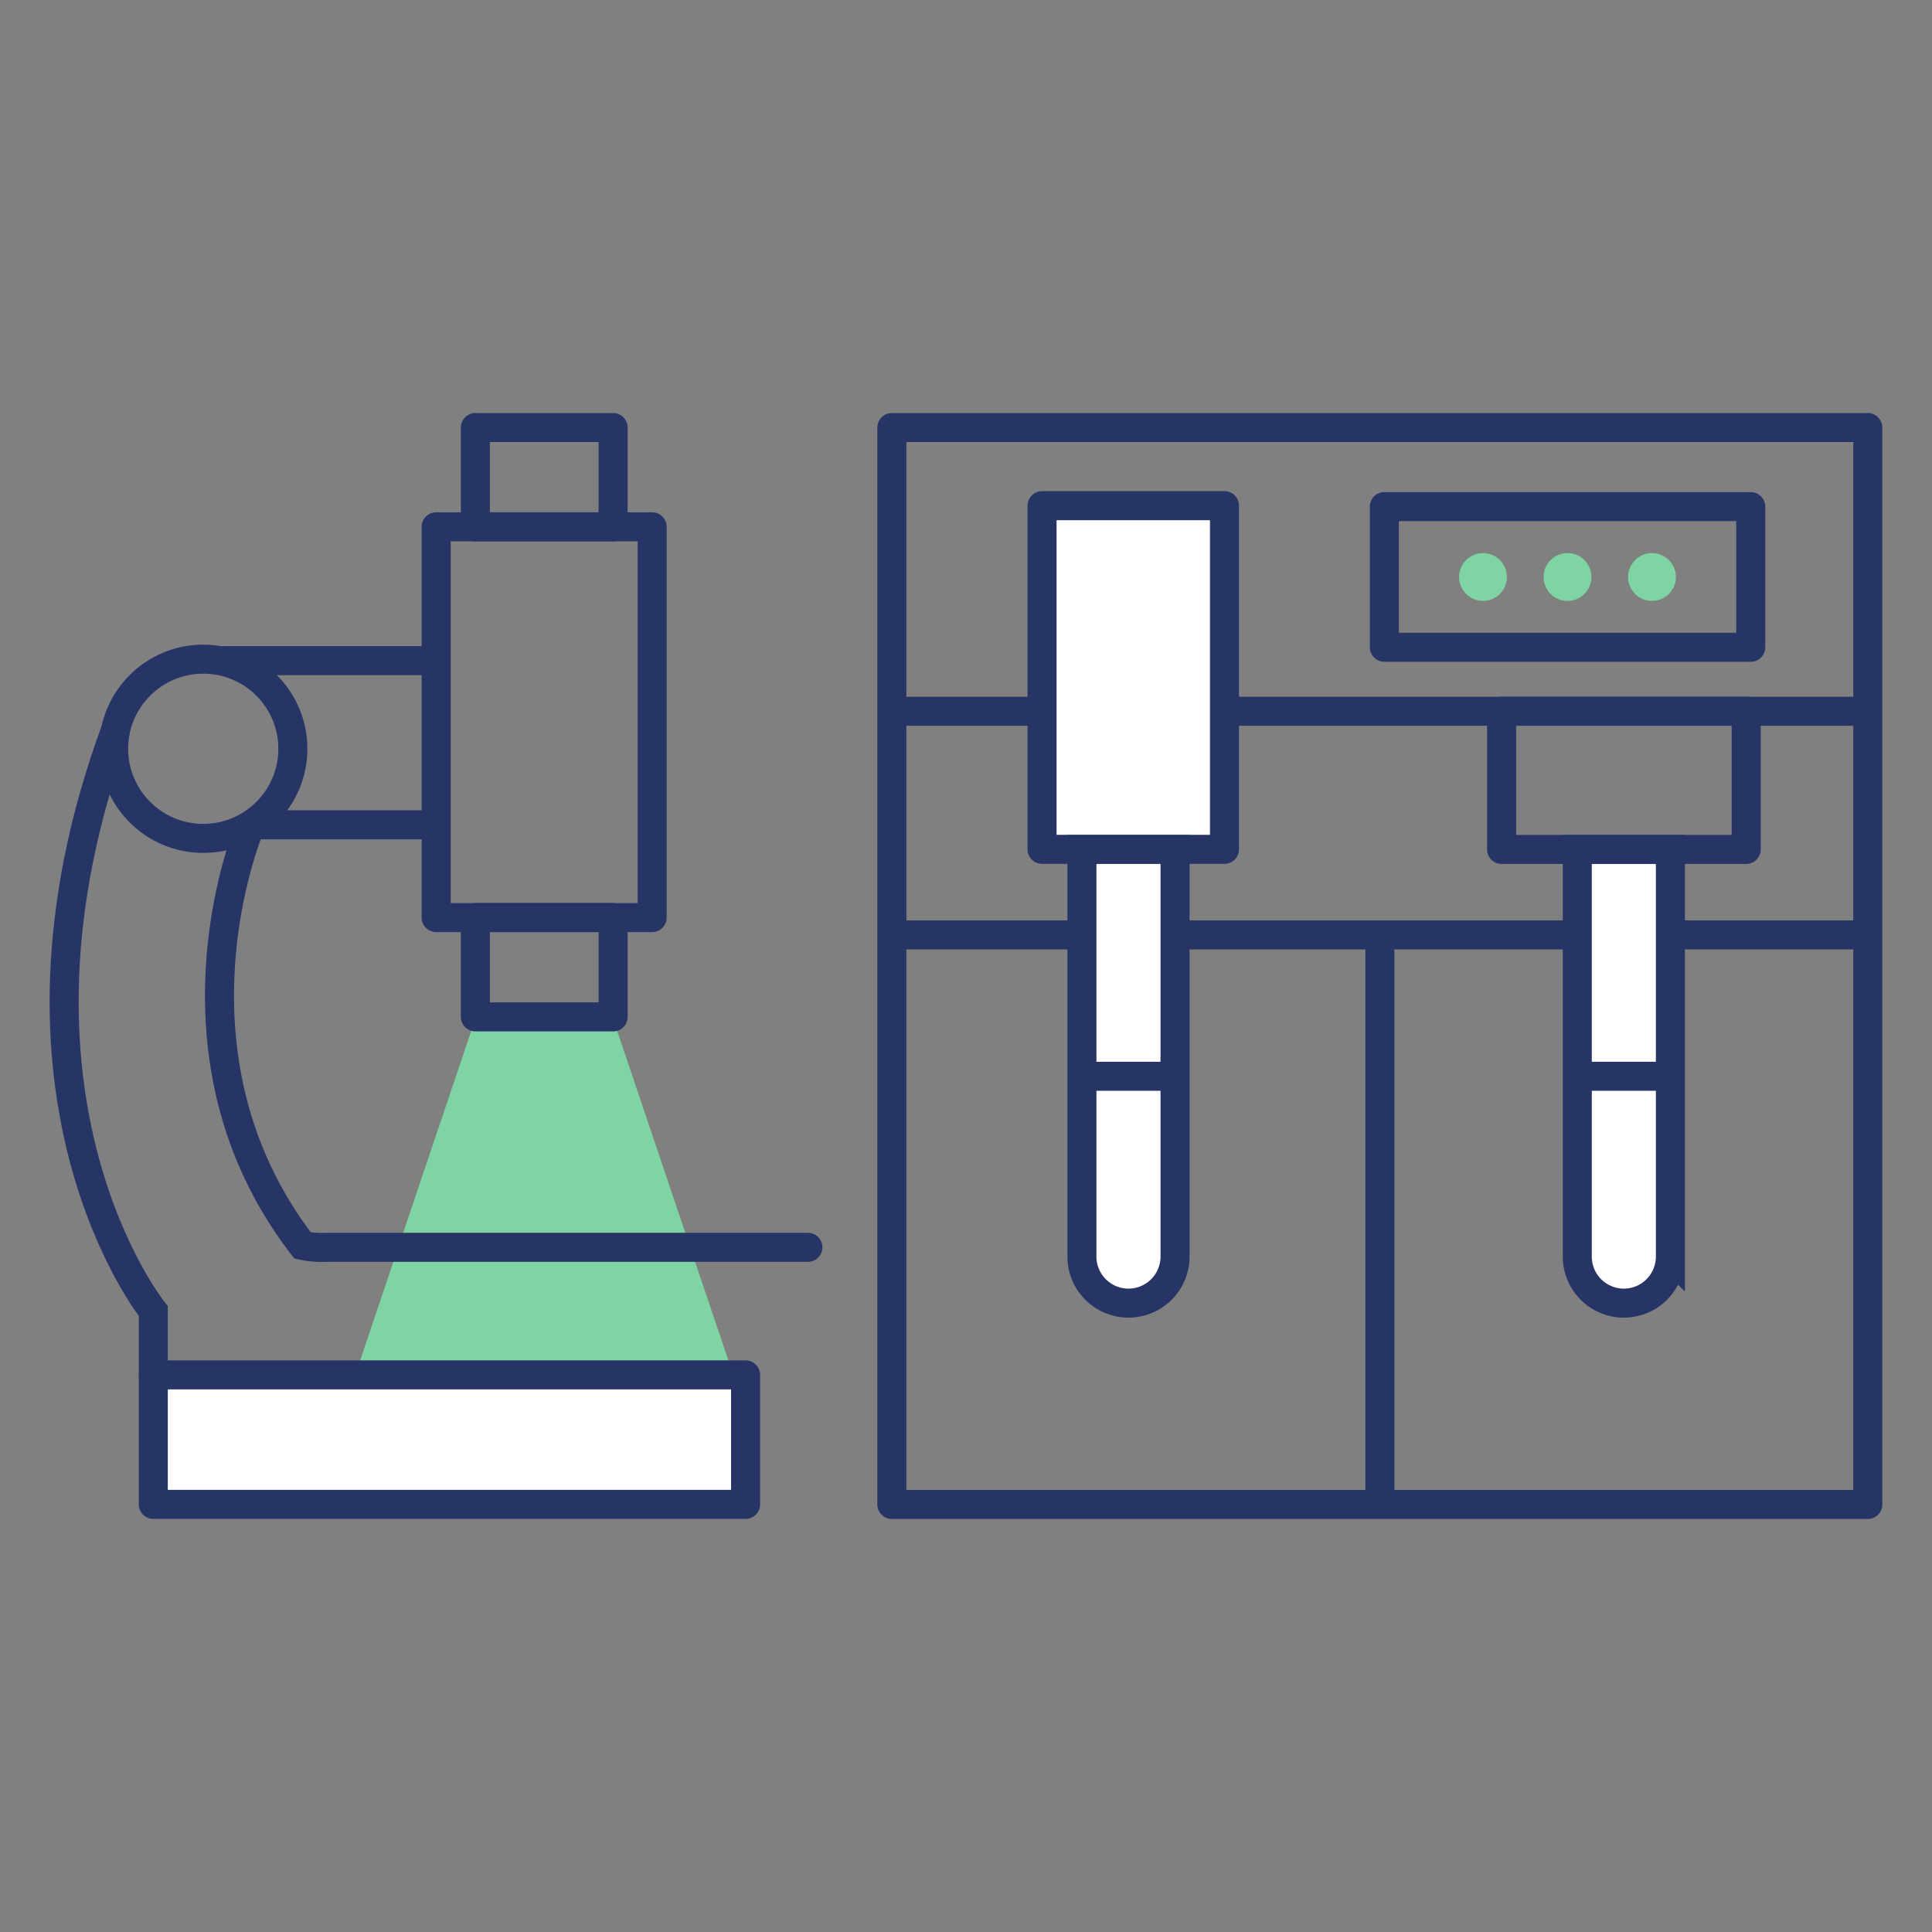 <svg id="Layer_1" data-name="Layer 1" xmlns="http://www.w3.org/2000/svg" viewBox="0 0 181.75 181.75"><rect x="0" y="0" width="181.75" height="181.75" fill="#808080" stroke="none"/><defs><style>.cls-1,.cls-5,.cls-6{fill:none;}.cls-1,.cls-2,.cls-3,.cls-5,.cls-6{stroke:#263466;stroke-width:2.73px;}.cls-1,.cls-2{stroke-linejoin:round;}.cls-2,.cls-3{fill:#fff;}.cls-3,.cls-5,.cls-6{stroke-miterlimit:10;}.cls-4{fill:#7ed4a2;}.cls-6{stroke-linecap:round;}</style></defs><rect class="cls-1" x="83.9" y="40.22" width="91.81" height="101.31"/><line class="cls-1" x1="83.9" y1="66.91" x2="175.72" y2="66.91"/><line class="cls-1" x1="83.9" y1="87.95" x2="175.72" y2="87.95"/><rect class="cls-2" x="98.03" y="47.57" width="17.16" height="32.33"/><rect class="cls-1" x="140.85" y="37.05" width="13.23" height="34.47" transform="translate(93.18 201.74) rotate(-90)"/><line class="cls-1" x1="129.81" y1="141.53" x2="129.81" y2="87.95"/><path class="cls-3" d="M101.79,79.91h8.75a0,0,0,0,1,0,0v38.3a4.38,4.38,0,0,1-4.38,4.38h0a4.38,4.38,0,0,1-4.38-4.38V79.91a0,0,0,0,1,0,0Z"/><path class="cls-3" d="M148.39,79.91h8.75a0,0,0,0,1,0,0v38.3a4.38,4.38,0,0,1-4.38,4.38h0a4.38,4.38,0,0,1-4.38-4.38V79.91A0,0,0,0,1,148.39,79.91Z"/><rect class="cls-1" x="141.26" y="66.91" width="23.01" height="13"/><line class="cls-1" x1="101.79" y1="101.25" x2="110.54" y2="101.25"/><line class="cls-1" x1="148.39" y1="101.25" x2="157.14" y2="101.25"/><circle class="cls-4" cx="139.51" cy="54.28" r="2.25"/><circle class="cls-4" cx="147.46" cy="54.28" r="2.25"/><circle class="cls-4" cx="155.41" cy="54.28" r="2.25"/><path id="Path_66" data-name="Path 66" class="cls-4" d="M57.67,95.83l11.08,32.83H33.65L44.72,95.83Z"/><rect id="Rectangle_118" data-name="Rectangle 118" class="cls-2" x="14.42" y="129.34" width="55.72" height="12.18"/><circle id="Ellipse_21" data-name="Ellipse 21" class="cls-5" cx="19.12" cy="70.44" r="8.43"/><path id="Path_68" data-name="Path 68" class="cls-5" d="M14.42,129.34v-6S-1.81,103.2,10.89,68.63"/><line id="Line_59" data-name="Line 59" class="cls-5" x1="20.59" y1="62.15" x2="41.03" y2="62.15"/><line id="Line_60" data-name="Line 60" class="cls-5" x1="40.92" y1="77.59" x2="23.9" y2="77.59"/><path id="Path_69" data-name="Path 69" class="cls-6" d="M23.46,77.94s-8.91,21.17,5,39.22a8.42,8.42,0,0,0,2.16.18H76"/><rect id="Rectangle_119" data-name="Rectangle 119" class="cls-1" x="41.03" y="49.56" width="20.32" height="36.76"/><rect id="Rectangle_120" data-name="Rectangle 120" class="cls-1" x="44.72" y="86.32" width="12.96" height="9.34"/><rect id="Rectangle_121" data-name="Rectangle 121" class="cls-1" x="44.72" y="40.22" width="12.96" height="9.34"/></svg>